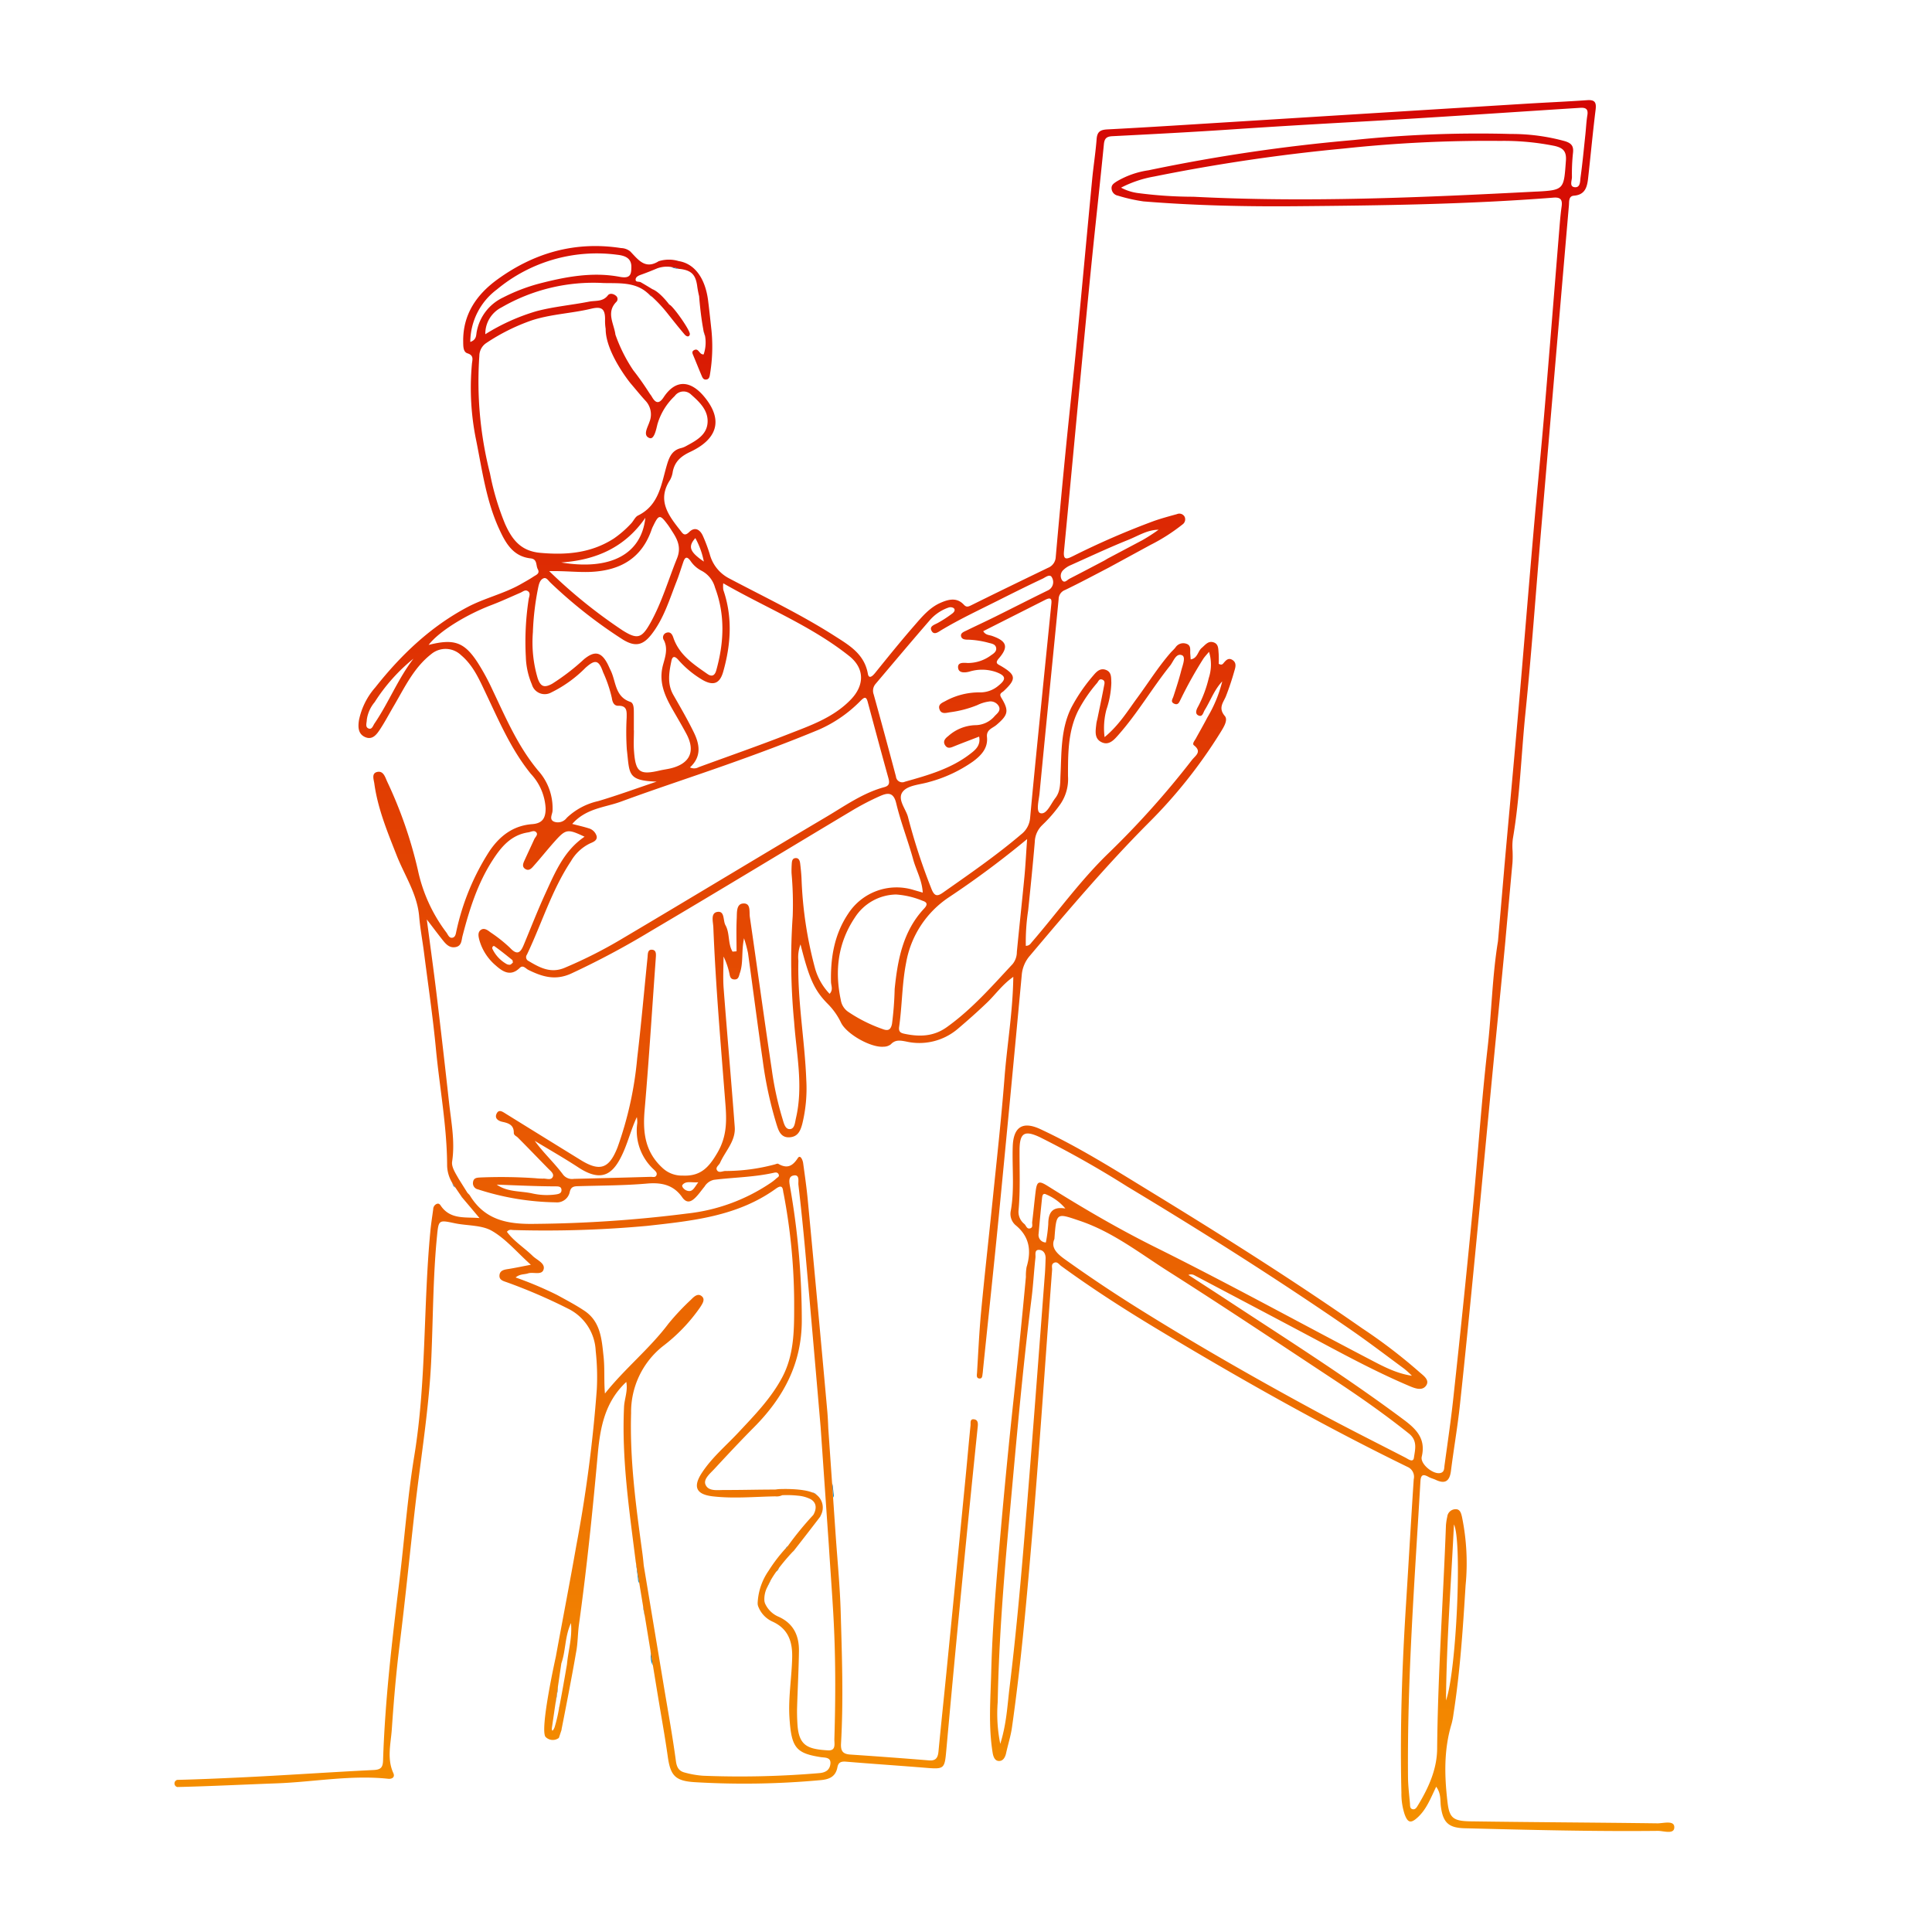 <svg xmlns="http://www.w3.org/2000/svg" xmlns:xlink="http://www.w3.org/1999/xlink" width="354" height="354" viewBox="0 0 354 354">
  <defs>
    <linearGradient id="linear-gradient" x1="0.5" x2="0.5" y2="1" gradientUnits="objectBoundingBox">
      <stop offset="0" stop-color="#034172"/>
      <stop offset="1" stop-color="#019ee1"/>
    </linearGradient>
    <clipPath id="clip-path">
      <rect id="Rectangle_5802" data-name="Rectangle 5802" width="274.819" height="317.307" fill="url(#linear-gradient)"/>
    </clipPath>
    <linearGradient id="linear-gradient-26" x1="0.5" x2="0.5" y2="1" gradientUnits="objectBoundingBox">
      <stop offset="0" stop-color="#d40604"/>
      <stop offset="1" stop-color="#f59100"/>
    </linearGradient>
  </defs>
  <g id="Group_43127" data-name="Group 43127" transform="translate(-1252 -4084)">
    <g id="Group_43137" data-name="Group 43137">
      <rect id="Rectangle_5821" data-name="Rectangle 5821" width="354" height="354" transform="translate(1252 4084)" fill="#fff"/>
      <g id="Group_43126" data-name="Group 43126" transform="translate(1268.063 4084)">
        <g id="Group_43068" data-name="Group 43068" transform="translate(15.89 18.347)" clip-path="url(#clip-path)">
          <path id="Path_70683" data-name="Path 70683" d="M215.47,87.783a6.951,6.951,0,0,1,.519.515.653.653,0,0,0,.157.121.913.913,0,0,0,.181.084c-.467-.418-.78-.66-.857-.72" transform="translate(-128.816 -52.48)" fill="url(#linear-gradient)"/>
          <path id="Path_70684" data-name="Path 70684" d="M227.722,76.365a3.428,3.428,0,0,1-1.392-.342,6.2,6.2,0,0,1,1.392.342" transform="translate(-135.308 -45.449)" fill="url(#linear-gradient)"/>
          <path id="Path_70685" data-name="Path 70685" d="M294.191,644.563a1.411,1.411,0,0,1-.261.475,3.216,3.216,0,0,0,.261-.475" transform="translate(-175.722 -385.342)" fill="url(#linear-gradient)"/>
          <path id="Path_70686" data-name="Path 70686" d="M174,723.3c-.125.953-.282,1.9-.463,2.843l.483-3.3a2.445,2.445,0,0,1-.02.455" transform="translate(-103.748 -432.141)" fill="url(#linear-gradient)"/>
          <path id="Path_70687" data-name="Path 70687" d="M176.442,742.083c-.02.109-.032.169-.032.169a.741.741,0,0,0,.032-.169" transform="translate(-105.464 -443.643)" fill="url(#linear-gradient)"/>
          <path id="Path_70688" data-name="Path 70688" d="M299.839,632.624l-.189-2.711c.181.756.205,1.5.31,2.216a.606.606,0,0,1-.121.495" transform="translate(-179.141 -376.584)" fill="url(#linear-gradient)"/>
          <path id="Path_70689" data-name="Path 70689" d="M213.872,687.812a10.861,10.861,0,0,1-.322-1.979Z" transform="translate(-127.668 -410.015)" fill="url(#linear-gradient)"/>
          <path id="Path_70690" data-name="Path 70690" d="M291.438,634.814a3.3,3.3,0,0,0-.828-.47,1.374,1.374,0,0,1,.828.47" transform="translate(-173.737 -379.232)" fill="url(#linear-gradient)"/>
          <path id="Path_70691" data-name="Path 70691" d="M175.266,731.913c-.024.137-.048.273-.076.406a1.448,1.448,0,0,1,.076-.406" transform="translate(-104.735 -437.563)" fill="url(#linear-gradient)"/>
          <path id="Path_70692" data-name="Path 70692" d="M274.651,668.763a2.013,2.013,0,0,1-.511.692c.157-.221.326-.454.511-.692" transform="translate(-163.89 -399.81)" fill="url(#linear-gradient)"/>
          <path id="Path_70693" data-name="Path 70693" d="M217.4,709.3c-.511-.692-.334-1.593-.43-2.61Z" transform="translate(-129.712 -422.486)" fill="url(#linear-gradient)"/>
          <path id="Path_70694" data-name="Path 70694" d="M241.211,105.5a4.253,4.253,0,0,1,.185.639,3.936,3.936,0,0,1-.286-.949c.032.117.068.225.1.31" transform="translate(-144.144 -62.888)" fill="url(#linear-gradient)"/>
          <path id="Path_70695" data-name="Path 70695" d="M243.154,91.236c-.008-.06-.016-.117-.024-.173.008.04.016.1.024.173" transform="translate(-145.352 -54.441)" fill="url(#linear-gradient)"/>
          <path id="Path_70696" data-name="Path 70696" d="M220.67,73.343a.254.254,0,0,1,.125-.04c-.06.02-.1.032-.125.04" transform="translate(-131.924 -43.823)" fill="url(#linear-gradient)"/>
          <path id="Path_70697" data-name="Path 70697" d="M265.717,669.084a1.313,1.313,0,0,0,.052.66,4.009,4.009,0,0,1-.052-.66m1.235-.109a1.276,1.276,0,0,0,.1.334c-.036-.1-.068-.213-.1-.334m4.239-10.11c-.052.072-.113.145-.169.213a.514.514,0,0,0-.1.346l.286-.571Zm.933,1a1.935,1.935,0,0,0,.306-.322c-.1.109-.205.217-.306.322" transform="translate(-158.842 -393.885)" fill="url(#linear-gradient)"/>
          <path id="Path_70698" data-name="Path 70698" d="M210.6,668.7c.036.31.008.744.282.893l-.668-4.062q.2,1.58.386,3.169" transform="translate(-125.671 -397.879)" fill="url(#linear-gradient)"/>
          <path id="Path_70699" data-name="Path 70699" d="M128.077,495.58a1.728,1.728,0,0,0,.334.454c-.072-.092-.189-.253-.334-.454m-1.038-1.528c-.318-.463-.563-.833-.6-.889.165.306.282.768.6.889" transform="translate(-75.59 -294.83)" fill="url(#linear-gradient)"/>
          <path id="Path_70700" data-name="Path 70700" d="M607.188,347.158c.068-.511.117-1.017.137-1.52Zm-1.412-.1c-.016.169-.032.334-.036.5l.249-2.871c-.072.788-.145,1.58-.213,2.369" transform="translate(-362.133 -206.07)" fill="url(#linear-gradient)"/>
          <path id="Path_70701" data-name="Path 70701" d="M268.82,684.023c.036.121.068.233.1.334a1.275,1.275,0,0,1-.1-.334" transform="translate(-160.71 -408.933)" fill="url(#linear-gradient)"/>
          <path id="Path_70702" data-name="Path 70702" d="M270.01,675.656a11.894,11.894,0,0,1,.672-1.343Z" transform="translate(-161.421 -403.128)" fill="url(#linear-gradient)"/>
          <path id="Path_70703" data-name="Path 70703" d="M274.14,669.455c.157-.221.326-.454.511-.692a2.013,2.013,0,0,1-.511.692" transform="translate(-163.89 -399.81)" fill="url(#linear-gradient)"/>
          <path id="Path_70704" data-name="Path 70704" d="M281.986,660.573a1.942,1.942,0,0,1-.306.322c.1-.1.2-.213.306-.322" transform="translate(-168.398 -394.914)" fill="url(#linear-gradient)"/>
          <path id="Path_70705" data-name="Path 70705" d="M270.682,674.313l-.672,1.343a11.894,11.894,0,0,1,.672-1.343" transform="translate(-161.421 -403.128)" fill="url(#linear-gradient)"/>
          <path id="Path_70706" data-name="Path 70706" d="M278.965,658.853l-.286.571a.514.514,0,0,1,.1-.346c.056-.068.117-.141.169-.213Z" transform="translate(-166.604 -393.885)" fill="url(#linear-gradient)"/>
          <path id="Path_70707" data-name="Path 70707" d="M271.687,315.741c-11.393-.149-22.787-.2-34.176-.362-3.262-.044-3.9-.668-4.239-3.539-.567-4.81-.684-9.6.744-14.317a13.1,13.1,0,0,0,.346-1.77c1.223-7.818,1.737-15.7,2.224-23.6a42.021,42.021,0,0,0-.668-12.592c-.157-.639-.342-1.424-1.206-1.375a1.547,1.547,0,0,0-1.484,1.379,11.113,11.113,0,0,0-.241,1.581c-.5,13.658-1.488,27.295-1.613,40.973-.036,3.712-1.572,7.122-3.507,10.3-.233.386-.495.893-1.058.716-.454-.149-.386-.668-.418-1.05-.141-1.6-.338-3.2-.354-4.806-.161-18.105,1.227-36.151,2.276-54.212.076-1.259.535-1.335,1.488-.8.4.225.869.33,1.291.527,1.757.841,2.578.245,2.815-1.645.5-3.981,1.194-7.939,1.625-11.928.985-9.117,1.882-18.246,2.771-27.375,1.15-11.8,2.252-23.6,3.39-35.4.708-7.331,1.456-14.659,2.148-21.994.032-.354.064-.7.092-1.058h0l1.118-12.306.137-1.52c.036-.672.032-1.343.008-2.015a10.851,10.851,0,0,1,.048-2.2c1.3-7.6,1.524-15.322,2.3-22.98,1.13-11.06,1.91-22.151,2.851-33.231q1.671-19.618,3.354-39.235.881-10.316,1.77-20.623c.06-.7-.076-1.7.909-1.774,2.075-.161,2.429-1.6,2.61-3.2.467-4.195.857-8.393,1.375-12.58.169-1.359-.185-1.822-1.572-1.721-3.74.265-7.492.422-11.236.652q-26.784,1.653-53.56,3.322c-7.689.475-15.379.981-23.072,1.379-1.327.068-1.886.422-1.991,1.782-.189,2.469-.583,4.918-.82,7.388-.945,9.865-1.842,19.734-2.8,29.6-.643,6.664-1.387,13.32-2.043,19.984q-.965,9.8-1.83,19.606a2.23,2.23,0,0,1-1.424,1.975c-4.681,2.264-9.362,4.528-14.023,6.841-.547.269-.9.442-1.379-.076-1.291-1.391-2.8-1-4.255-.37-2.075.9-3.479,2.638-4.906,4.275-2.445,2.807-4.782,5.707-7.122,8.606-.487.6-1.138,1.146-1.315.129-.643-3.636-3.426-5.224-6.133-6.953-6.173-3.941-12.785-7.086-19.248-10.5a7,7,0,0,1-3.591-4.46,29.541,29.541,0,0,0-1.267-3.37c-.527-1.15-1.468-1.7-2.5-.68-.877.869-1.194.257-1.641-.314-2.176-2.763-4.291-5.53-1.858-9.238a4.379,4.379,0,0,0,.491-1.524c.382-1.842,1.468-2.8,3.225-3.624,4.48-2.107,6.394-5.49,2.5-10.143-2.292-2.739-5.055-3.39-7.4.153-.845,1.279-1.476,1.078-2.131-.06a4.16,4.16,0,0,0-.338-.5l-.012-.012c-.221-.326-1.383-2.22-3.081-4.38a28.611,28.611,0,0,1-3.274-6.539.031.031,0,0,1,0-.012c-.261-2-1.761-4.078.221-6.028a.756.756,0,0,0-.137-1.082c-.45-.378-1.126-.507-1.464-.064-.929,1.215-2.248.917-3.459,1.154-3.213.631-6.487.909-9.668,1.757a37.582,37.582,0,0,0-9.33,4.211,5.4,5.4,0,0,1,2.964-4.91,33.561,33.561,0,0,1,18.648-4.472c2.727.08,5.743-.253,8.047,1.77a.089.089,0,0,1,.02.016c.076.06.39.3.857.72a25.384,25.384,0,0,1,2.739,2.928v0c1.074,1.351,2.144,2.707,3.262,4.014.281.33.82.571.945-.076.048-.756-3.165-5.276-3.772-5.421,0,0-1.661-2.256-3.081-2.819,0,0,0,0-.008,0-.712-.434-1.42-.869-2.148-1.279-.314-.173-.945.04-.933-.487.012-.475.483-.712.965-.881.993-.35,1.967-.744,2.936-1.15a.021.021,0,0,0,.016-.008,5.221,5.221,0,0,1,2.59-.269,6.2,6.2,0,0,1,1.391.342c.213.02.418.04.607.072,1.79.306,2.469,1.094,2.759,2.936a18.614,18.614,0,0,0,.374,2.011h0s.229,3.245.76,6.065a.078.078,0,0,0,0,.032c.016.088.032.173.048.257,0,0,0,.012,0,.016.032.117.068.225.1.31a4.254,4.254,0,0,1,.185.639.006.006,0,0,0,0,.008,6.747,6.747,0,0,1-.265,3.334c-.845.06-.877-1.247-1.761-.78-.378.2-.342.491-.189.845.543,1.287,1.05,2.586,1.6,3.873.153.358.322.744.865.66.414-.068.523-.362.6-.692a30.591,30.591,0,0,0,.33-8.2s0-.044-.012-.125c-.076-.708-.454-4.231-.6-5.313,0-.024,0-.048-.008-.072-.008-.06-.016-.117-.024-.173a.03.03,0,0,0,0-.02c-.551-4.03-2.481-6.628-5.361-7.1,0,0,0,0-.008,0a6.2,6.2,0,0,0-3.535-.02c-.06.02-.1.032-.125.04a.015.015,0,0,0-.012,0c-2.5,1.581-3.768-.318-5.208-1.794a2.763,2.763,0,0,0-1.669-.611c-8.365-1.3-15.9.837-22.658,5.735-3.833,2.775-6.362,6.423-6.282,11.426.012.808-.02,1.87.784,2.123,1.223.382.889,1.19.816,1.914a47.554,47.554,0,0,0,.808,14.176c1.086,5.433,1.826,10.955,4.158,16.05,1.178,2.57,2.522,5.071,5.8,5.433,1.259.141.921,1.287,1.3,1.975.446.812-.318,1.054-.772,1.355-.772.519-1.6.965-2.4,1.424-3.093,1.741-6.612,2.526-9.724,4.178-6.74,3.575-12.161,8.747-16.859,14.687a13.062,13.062,0,0,0-3.008,6.016c-.189,1.227-.189,2.538,1.142,3.113,1.347.583,2.115-.515,2.735-1.452.909-1.387,1.681-2.859,2.522-4.291,1.983-3.378,3.652-6.99,6.857-9.479a4.094,4.094,0,0,1,5.453.209c2.216,1.862,3.334,4.452,4.524,6.961,2.433,5.107,4.641,10.324,8.26,14.784a10.016,10.016,0,0,1,2.707,6.314c.008,1.782-.571,2.759-2.461,2.9-3.455.261-5.912,2.119-7.822,4.931a44.222,44.222,0,0,0-6.036,14.514c-.129.5-.141,1.194-.7,1.351-.635.181-.865-.531-1.15-.925a28.943,28.943,0,0,1-5.244-11.49,79.716,79.716,0,0,0-5.642-16.227c-.37-.833-.7-2.007-1.858-1.705-1.021.265-.571,1.4-.475,2.107.631,4.6,2.4,8.86,4.086,13.147,1.452,3.7,3.78,7.078,4.13,11.208.185,2.2.6,4.376.881,6.563.752,5.912,1.629,11.808,2.192,17.735.68,7.13,2.031,14.2,2.051,21.391a6.425,6.425,0,0,0,.889,3.052.012.012,0,0,0,0,.008c.036.056.282.426.6.889.33.495.736,1.094,1.034,1.52,0,0,0,0,0,.008.145.2.261.362.334.454.012.016.024.028.032.04,1.021,1.2,2.031,2.4,3.044,3.607-2.5-.221-5.164.3-6.941-2.043-.233-.306-.394-.748-.921-.543a1.059,1.059,0,0,0-.619.957c-.177,1.327-.39,2.65-.519,3.981-1.315,13.726-.712,27.58-2.956,41.262-1.255,7.653-1.81,15.419-2.755,23.128-1.327,10.834-2.606,21.677-2.96,32.6-.04,1.239-.33,1.721-1.693,1.79-8.3.406-16.585,1-24.882,1.383-3.611.169-7.227.33-10.838.418h0c-.1,0-.2.008-.3.008a.675.675,0,0,0,0,1.307c.117,0,.233-.008.354-.008,5.944-.145,11.888-.446,17.836-.664,6.813-.245,13.585-1.568,20.434-.84.732.08,1.315-.277.969-1.042-1.211-2.674-.454-5.4-.273-8.088.35-5.144.784-10.279,1.424-15.4,1.05-8.365,1.87-16.762,2.831-25.143,1.054-9.177,2.594-18.294,2.988-27.548.318-7.364.306-14.743,1.021-22.087.306-3.141.3-3.1,3.266-2.481,2.284.483,4.91.3,6.813,1.4,2.566,1.484,4.581,3.917,7.13,6.209-1.6.306-2.767.555-3.937.748-.808.133-1.741.193-1.814,1.2-.064.917.816,1.054,1.516,1.319a99.718,99.718,0,0,1,11,4.75,9.053,9.053,0,0,1,5.116,7.762A43.587,43.587,0,0,1,77.4,236.2a255.321,255.321,0,0,1-3.756,28.65c-1.166,6.648-2.453,13.279-3.672,19.919-.02.109-.04.217-.056.326,0,0-3.077,13.758-1.87,14.852a.423.423,0,0,0,.048.04,1.843,1.843,0,0,0,2.357.1l.491-1.48a.07.07,0,0,1,0-.02v0a0,0,0,0,1,0,0,.071.071,0,0,1,0-.024.036.036,0,0,1,0-.02.141.141,0,0,0,0-.024q.006-.03.012-.072v0c.088-.43.322-1.633.627-3.193.141-.732.3-1.54.462-2.389,0,0,0,0,0,0,.555-2.884,1.178-6.2,1.528-8.285.012-.044.016-.084.024-.125.338-1.685.3-3.414.531-5.112,1.436-10.348,2.5-20.736,3.439-31.136.442-4.923,1.279-9.64,5.236-13.34.322,1.629-.338,3.081-.41,4.569-.45,9.507.949,18.862,2.123,28.232l.668,4.062.676,4.1L86.2,277.8l0,.008,1.05,6.4.43,2.61.784,4.782.121.732c.611,3.72,1.291,7.44,1.818,11.176.483,3.447,1.339,4.448,4.826,4.685a152.559,152.559,0,0,0,23.084-.358c1.669-.137,2.847-.615,3.177-2.377.173-.929.724-1.09,1.609-1.013,4.874.406,9.753.728,14.627,1.126,3.338.273,3.406.165,3.708-3.177q1.351-15,2.819-29.993,1.43-14.7,2.948-29.378c.06-.6.028-1.174-.6-1.295-.885-.173-.68.635-.724,1.09-.326,3.2-.6,6.4-.913,9.6q-1.749,17.892-3.515,35.781c-.475,4.8-.989,9.592-1.444,14.389-.109,1.114-.467,1.725-1.725,1.621q-7.209-.585-14.422-1.07c-1.359-.088-1.786-.631-1.709-2.011.458-8.035.169-16.079-.06-24.11-.129-4.44-.547-8.872-.881-13.509l-.08-1.15-.434-6.314-.189-2.711-.692-9.994v-.008c-.044-1.15-.1-2.272-.205-3.39q-1.725-19.207-3.551-38.411c-.213-2.264-.539-4.52-.849-6.776-.076-.551-.519-1.6-.973-.909-1.013,1.556-2.007,1.959-3.591,1.05-.133-.076-.394.04-.583.1a35.072,35.072,0,0,1-9.137,1.219c-.5.016-1.154.406-1.492-.125-.35-.551.35-.921.555-1.383.965-2.16,2.88-3.989,2.686-6.555-.631-8.482-1.391-16.955-2.035-25.437-.145-1.922-.02-3.865-.02-5.8a13.223,13.223,0,0,1,1.062,3.04c.125.527.141,1.1.861,1.158.865.072.881-.631,1.074-1.182.66-1.874.253-3.865.756-6.366a24.987,24.987,0,0,1,.732,2.707c.913,6.563,1.749,13.135,2.7,19.694a71.669,71.669,0,0,0,2.542,11.739c.338,1.046.732,2.421,2.345,2.337,1.572-.08,2.035-1.223,2.373-2.518a27.187,27.187,0,0,0,.72-7.975c-.273-7.3-1.633-14.522-1.448-21.85a6.577,6.577,0,0,1,.39-3.008c1.572,6.226,2.51,8.413,5.023,10.935a12.54,12.54,0,0,1,2.4,3.414c1.034,2.107,5.5,4.621,7.818,4.4a2.15,2.15,0,0,0,1.307-.434c.832-.909,1.79-.7,2.775-.523a10.865,10.865,0,0,0,9.411-2.244c1.874-1.585,3.7-3.205,5.473-4.906,1.536-1.476,2.771-3.282,4.782-4.689-.084,6.427-1.146,12.443-1.613,18.508-.575,7.408-1.4,14.8-2.152,22.191-.7,6.865-1.476,13.718-2.127,20.587-.354,3.732-.523,7.48-.752,11.224-.024.422-.2,1.074.5,1.086.5.008.462-.559.527-.941.044-.261.052-.531.08-.8.953-9.254,1.946-18.508,2.855-27.77q2.166-22.194,4.227-44.4a6.142,6.142,0,0,1,1.516-3.583c7.006-8.3,14.015-16.569,21.689-24.279a91.076,91.076,0,0,0,13.147-16.513c.6-.969,1.508-2.349.857-3.113-1.243-1.456-.286-2.461.181-3.555a49.728,49.728,0,0,0,1.585-4.746c.237-.752.39-1.492-.386-1.975-.76-.471-1.227.133-1.661.647-.205.241-.418.29-.836.072a18.8,18.8,0,0,0-.012-1.9c-.08-.768.028-1.725-.933-2.035-.981-.318-1.5.458-2.172,1.026-.732.623-.752,1.91-2.019,2.1-.028-.378-.048-.708-.076-1.038-.056-.7.213-1.56-.768-1.846a1.7,1.7,0,0,0-1.934.684c-.277.366-.639.668-.941,1.017-2.228,2.57-4.03,5.453-6.036,8.184-1.79,2.429-3.362,5.047-6.02,7.239a13.216,13.216,0,0,1,.338-5.043,16.939,16.939,0,0,0,.9-4.918c-.052-.937.084-1.975-1.046-2.373-.993-.35-1.665.33-2.224,1a31.489,31.489,0,0,0-4.05,5.9c-1.951,3.909-1.794,8.168-1.995,12.367-.068,1.468.028,2.972-.941,4.223-.836,1.078-1.589,3.056-2.711,2.787-.913-.221-.31-2.381-.189-3.644,1.134-11.864,2.337-23.724,3.5-35.584a1.8,1.8,0,0,1,1.158-1.665c2.638-1.267,5.22-2.65,7.818-4,.056-.028.117-.06.177-.092l.169-.092,7.48-4.07.04-.02A33.878,33.878,0,0,0,184.7,77.76a1.141,1.141,0,0,0,.4-1.432,1.1,1.1,0,0,0-1.4-.471c-1.416.386-2.831.772-4.215,1.255a146.122,146.122,0,0,0-14.844,6.443c-.957.458-1.818.917-1.641-.885,1.013-10.464,1.983-20.933,2.98-31.4.7-7.331,1.391-14.667,2.131-21.994.716-7.062,1.508-14.116,2.2-21.182.109-1.1.5-1.436,1.593-1.488,7.492-.382,14.989-.772,22.473-1.283,7.42-.5,14.844-.933,22.272-1.343,13.641-.756,27.279-1.7,40.916-2.57,1.013-.068,1.524.189,1.335,1.347-.193,1.186-.241,2.393-.37,3.591-.277,2.6-.519,5.2-.877,7.786-.1.708,0,1.946-1.1,1.818-.993-.121-.471-1.215-.479-1.866a35.175,35.175,0,0,1,.193-4.416c.145-1.223-.261-1.761-1.444-2.14A36.893,36.893,0,0,0,244.9,6.2,220.22,220.22,0,0,0,216,7.317a316.982,316.982,0,0,0-37.514,5.538,16,16,0,0,0-5.827,2.043c-.527.354-1.026.643-.933,1.375a1.418,1.418,0,0,0,1.162,1.231,30.484,30.484,0,0,0,4.693,1.054c9.29.752,18.6.961,27.922.881,15.749-.133,31.494-.342,47.206-1.576,1.363-.109,1.637.471,1.472,1.641-.161,1.126-.265,2.26-.358,3.394-.929,11.349-1.822,22.7-2.783,34.047-.635,7.541-1.4,15.073-2.047,22.614-.941,10.875-1.818,21.757-2.763,32.632-.768,8.815-1.585,17.623-2.373,26.434l-.249,2.871-.4,4.657-.2,2.333-.487,5.63c-1.062,6.451-1.158,13.018-1.9,19.509-1.158,10.11-1.826,20.277-2.807,30.408q-1.623,16.794-3.451,33.565c-.446,4.195-1.066,8.365-1.637,12.544-.076.551.012,1.271-.824,1.424-1.327.237-3.664-1.689-3.35-3,.768-3.229-.909-4.995-3.274-6.76-10.352-7.73-21.258-14.635-32.044-21.713-2.473-1.625-4.959-3.225-7.44-4.838a1.271,1.271,0,0,1,1.114.072c8.051,4.255,16.107,8.494,24.142,12.781,4.935,2.634,9.889,5.228,15.037,7.42,1.062.454,2.538,1.114,3.29-.032.7-1.062-.668-1.89-1.408-2.574a97.408,97.408,0,0,0-10.307-7.866c-12.664-8.832-25.718-17.068-38.885-25.115-6.575-4.022-13.115-8.144-20.124-11.405-3.241-1.5-4.923-.386-5.043,3.2-.133,3.945.35,7.9-.37,11.836a2.729,2.729,0,0,0,.889,2.566c2.57,2.1,2.924,4.693,2.019,7.681a9.125,9.125,0,0,0-.125,1.8q-1,10.768-2.16,21.516-1.381,12.771-2.5,25.558c-.732,8.405-1.476,16.819-1.693,25.264-.125,4.951-.543,9.905.257,14.844.117.74.4,1.452,1.07,1.512.812.076,1.223-.631,1.4-1.432.338-1.568.845-3.109,1.07-4.693,1.581-11.076,2.582-22.22,3.539-33.356,1.448-16.815,2.554-33.661,3.817-50.492.036-.434-.193-1,.3-1.275.627-.354.953.253,1.363.555,5.542,4.046,11.309,7.758,17.176,11.3,15.1,9.1,30.436,17.784,46.289,25.517a1.968,1.968,0,0,1,1.134,2.264c-.5,7.557-.925,15.113-1.4,22.67-.736,11.574-1.142,23.157-.857,34.755a12.167,12.167,0,0,0,.587,3.957c.583,1.6,1.154,1.705,2.4.563,1.6-1.468,2.349-3.455,3.386-5.614.925,1.295.712,2.477.849,3.567.382,2.988,1.392,3.973,4.38,4.046,11.792.294,23.583.607,35.379.479,1.054-.012,3.036.724,3.02-.68-.012-1.319-2.023-.688-3.133-.7m-37.244-54.763c1.524,2.972.466,26.9-1.456,32.242.1-10.927.941-21.508,1.456-32.242M36.677,114.2c-.29.422-.467,1.17-1.086.937-.684-.261-.342-1.017-.338-1.581a6.326,6.326,0,0,1,1.44-3.245,33.079,33.079,0,0,1,7.114-7.975c-2.839,3.7-4.536,8.051-7.13,11.864M71.931,286.588a.129.129,0,0,1,0,.028c-.068.39-.76,4.484-1.387,7.714,0,.008,0,.012-.008.02-.024.137-.048.273-.076.406,0,.008,0,.012,0,.016a27.468,27.468,0,0,1-.8,3.39c-.535,1.211-.5.173-.5.173l0-.024L69.792,294l.483-3.3v0l.627-4.271c.828-2.345.619-4.9,1.766-7.384.249,2.682-.5,5.051-.736,7.545M127.04,110.279c1.251,4.641,2.489,9.286,3.78,13.915.233.841.241,1.42-.728,1.681-3.921,1.062-7.195,3.414-10.613,5.437-12.367,7.319-24.657,14.772-37.019,22.091A84.772,84.772,0,0,1,71.469,159c-2.534,1.042-4.528-.044-6.563-1.259a.776.776,0,0,1-.31-1.17c2.719-5.695,4.54-11.812,8.071-17.128a8.129,8.129,0,0,1,3.434-3.225c.571-.253,1.428-.539,1.271-1.347a2.092,2.092,0,0,0-1.508-1.46c-.881-.282-1.786-.479-2.968-.788,2.554-2.892,5.976-3,8.924-4.086,6.322-2.329,12.729-4.42,19.079-6.664,5.783-2.043,11.526-4.174,17.2-6.531a24.361,24.361,0,0,0,7.645-5.3c.7-.688,1.021-.8,1.3.241M100.573,88.53c7.822,4.5,16.1,7.778,23.072,13.324,2.863,2.28,2.807,5.353.33,7.943-3.221,3.366-7.472,4.8-11.606,6.419-5.393,2.111-10.871,4.01-16.308,6.008a1.685,1.685,0,0,1-1.589.04c2.188-2.023,1.757-4.279.68-6.471-1.138-2.325-2.445-4.565-3.728-6.813-1.162-2.039-.784-4.146-.35-6.246.157-.748.519-.985,1.2-.241a18.164,18.164,0,0,0,4.6,3.8c1.946,1.066,3.085.563,3.684-1.556,1.416-5,1.745-9.99.024-14.993a4.831,4.831,0,0,1-.012-1.219m-5.116-8.277a14.573,14.573,0,0,1,1.556,4.3c-2.614-1.8-2.936-2.735-1.556-4.3m-5.1-2.518c.354.475.664.985.985,1.484.945,1.472,1.516,2.875.756,4.754-1.6,3.945-2.775,8.059-4.866,11.8-1.593,2.851-2.389,3.1-5.107,1.391A93.739,93.739,0,0,1,68.678,86.3c3-.06,5.373.257,7.762.133,5.393-.286,9.266-2.574,11.047-7.87a4.767,4.767,0,0,1,.249-.547c1.013-2.1,1.247-2.127,2.622-.277M70.878,84.717c6.29-.446,11.631-2.686,15.419-8.192-.728,6.7-6.419,9.684-15.419,8.192M54.216,44.308A12.1,12.1,0,0,1,59.082,34.7a28.619,28.619,0,0,1,22.075-6.366c1.3.149,2.59.543,2.574,2.224-.016,1.331-.133,2.2-2.135,1.818-5.015-.949-9.994,0-14.868,1.271a33.267,33.267,0,0,0-6.495,2.514,8.675,8.675,0,0,0-4.822,6.2c-.149.652.016,1.532-1.194,1.946M60.634,77.76a48.082,48.082,0,0,1-2.811-9.383A67.957,67.957,0,0,1,55.877,46.87a2.852,2.852,0,0,1,1.267-2.361A36.426,36.426,0,0,1,65.5,40.346c3.535-1.146,7.247-1.263,10.818-2.115,1.87-.446,2.626-.121,2.594,2a9.15,9.15,0,0,0,.113,1.689v.04c0,4.327,4.52,9.881,4.52,9.881,1.062,1.247,1.874,2.256,2.751,3.213a3.651,3.651,0,0,1,.752,3.9c-.31.985-1.3,2.5.024,2.968.828.294,1.2-1.536,1.428-2.5a11.524,11.524,0,0,1,3.173-5.2,1.981,1.981,0,0,1,3.012-.265c1.56,1.375,3.177,2.916,3.008,5.168s-2.1,3.266-3.885,4.235a3.72,3.72,0,0,1-.917.382c-1.544.354-2.127,1.412-2.578,2.871-1.086,3.531-1.387,7.553-5.365,9.5-.547.269-.828,1.034-1.3,1.5a18.963,18.963,0,0,1-3.153,2.731c-4.154,2.654-8.638,3.04-13.456,2.606-3.547-.322-5.132-2.4-6.4-5.188m5.051,19.646a49.514,49.514,0,0,1,.985-8.168c.145-.688.358-1.4.989-1.633.527-.193.881.479,1.267.828A87.2,87.2,0,0,0,82.239,98.882c2.184,1.307,3.591,1.05,5.18-.985,2.252-2.888,3.278-6.362,4.589-9.692.467-1.178.832-2.4,1.247-3.6.322-.937.7-1.021,1.315-.173a5.432,5.432,0,0,0,2.071,1.826,4.91,4.91,0,0,1,2.417,3.056c1.894,5.027,1.649,10.1.225,15.182-.261.929-.784,1.227-1.617.647-2.55-1.778-5.176-3.487-6.246-6.664-.2-.6-.527-1.146-1.3-.877a.894.894,0,0,0-.43,1.351c.784,1.544.233,3.109-.149,4.5-.849,3.1.273,5.618,1.713,8.148.861,1.508,1.753,3,2.566,4.524,1.693,3.189.656,5.441-2.871,6.31-.647.157-1.315.237-1.967.386-3.728.877-4.476.35-4.766-3.527-.1-1.267-.016-2.546-.016-3.817h-.016c0-1.138.008-2.276,0-3.414-.008-.684-.032-1.6-.647-1.806-2.839-.953-2.6-3.728-3.6-5.767-.209-.418-.386-.853-.6-1.263-1.138-2.14-2.341-2.369-4.263-.8a40.4,40.4,0,0,1-5.847,4.508c-1.436.784-2.115.571-2.658-1a23.084,23.084,0,0,1-.873-8.534m.849,25.32c-3.668-4.44-5.868-9.648-8.3-14.755a41.945,41.945,0,0,0-2.674-4.91c-2.461-3.78-4.339-4.412-8.988-3.233,1.814-2.4,6.712-5.469,11.5-7.3,1.8-.684,3.551-1.5,5.321-2.264.422-.181.841-.583,1.3-.326.619.338.314.977.221,1.448A51.23,51.23,0,0,0,64.395,102a13.886,13.886,0,0,0,1.11,5.067,2.445,2.445,0,0,0,3.543,1.468,23.055,23.055,0,0,0,6.278-4.52c1.761-1.58,2.445-1.46,3.221.8a24.057,24.057,0,0,1,1.609,4.733c.084.635.338,1.444,1.166,1.424,1.677-.044,1.556,1.066,1.548,2.164a48.409,48.409,0,0,0,.028,5.819c.535,4.516.028,5.723,5.465,5.916-3.575,1.2-7.118,2.505-10.734,3.575A12.169,12.169,0,0,0,71.9,131.5a2.027,2.027,0,0,1-2.32.712c-.957-.39-.35-1.311-.294-1.946a10.29,10.29,0,0,0-2.747-7.537m47.045,74.284c1.026-.088.688,1.114.756,1.729q.718,6.189,1.275,12.391,1.436,16.095,2.811,32.2l0,.036L119.9,264.6l.024.37c.257,4.078.563,8.152.8,12.23.45,7.7.438,15.4.205,23.108-.024.808.358,2.156-1.166,2.063-3.684-.221-5.333-.812-5.594-4.709-.068-1.066-.1-2.144-.068-3.209.1-3.418.29-6.833.338-10.247.04-2.807-.953-5.055-3.708-6.31a4.708,4.708,0,0,1-2.514-2.465l0,0a1.28,1.28,0,0,1-.1-.334.036.036,0,0,0,0-.02,4.728,4.728,0,0,1,.483-2.542,11.9,11.9,0,0,1,.672-1.343,18.054,18.054,0,0,1,.989-1.54c.157-.221.326-.454.511-.692a37.18,37.18,0,0,1,2.522-2.972c.1-.1.2-.213.306-.322q2.329-2.968,4.621-5.964a3.21,3.21,0,0,0,.261-.475,2.96,2.96,0,0,0-.768-3.64,3.3,3.3,0,0,0-.828-.471s0,0-.008,0c-1.9-.752-5.506-.635-5.948-.615h-.044c-.306,0-.652.084-.913.084-3.081,0-6.165.092-9.246.08-1.239,0-2.9.286-3.418-1.005-.4-.993.836-2,1.6-2.819,2.4-2.59,4.806-5.168,7.291-7.669,5.429-5.465,8.8-11.743,8.759-19.7a141.376,141.376,0,0,0-2.156-24.375c-.165-.917-.35-1.979.792-2.075m-1.975,3.282a108.677,108.677,0,0,1,1.942,20.973c0,4.331-.06,8.727-2.18,12.725-2.055,3.877-5.1,6.986-8.059,10.147-2.268,2.425-4.842,4.573-6.676,7.38-1.685,2.574-1.03,3.949,2,4.3,3.817.442,7.633.068,11.45,0a2.326,2.326,0,0,0,1.271-.209,18.517,18.517,0,0,1,2.916.088,6.327,6.327,0,0,1,2.312.648,1.051,1.051,0,0,1,.121.08h0c1.532,1.026.334,2.819.334,2.819a57.679,57.679,0,0,0-4.677,5.719l0,0-.286.571a.514.514,0,0,1,.1-.346c.056-.068.117-.141.169-.213a29.1,29.1,0,0,0-2.369,2.843c-.366.5-.74,1.046-1.1,1.621a11.237,11.237,0,0,0-2.007,5.755,4.014,4.014,0,0,0,.052.66,2.026,2.026,0,0,0,.1.273,4.977,4.977,0,0,0,2.578,2.65c2.831,1.3,3.648,3.607,3.587,6.531-.076,3.684-.732,7.344-.5,11.035.35,5.554,1.19,6.547,5.763,7.263.668.1,1.838-.02,1.745,1.162-.088,1.118-.8,1.657-2.027,1.761a171.713,171.713,0,0,1-21.287.483,16.782,16.782,0,0,1-3.354-.579c-1.05-.261-1.48-.889-1.645-2.111-.639-4.77-1.516-9.511-2.3-14.261l-.02-.125-.012-.064L86,268.5c-.076-.849-.169-1.7-.286-2.538-1.154-8.429-2.288-16.859-2.031-25.4a15.4,15.4,0,0,1,5.759-12.2,31.48,31.48,0,0,0,6.885-7.163c.41-.639.961-1.416.362-1.987-.752-.712-1.5.036-2.051.6a44.646,44.646,0,0,0-4.1,4.364c-3.467,4.617-8.015,8.232-11.647,12.817-.205-2.3-.012-4.565-.253-6.785-.334-3.093-.519-6.382-3.495-8.373-1.6-1.07-3.318-1.971-5.011-2.9a66.672,66.672,0,0,0-7.609-3.213c.808-.672,1.593-.523,2.264-.744.973-.326,2.562.422,2.871-.76.294-1.122-1.243-1.689-2.023-2.453-1.536-1.508-3.426-2.654-4.705-4.412.426-.519.845-.318,1.219-.318a204.128,204.128,0,0,0,24.492-.768c8.26-.921,16.529-1.733,23.567-6.809,1.335-.961,1.259.125,1.4.841m8.433-36.561a11.115,11.115,0,0,1-2.695-4.806,72.887,72.887,0,0,1-2.433-16.235c-.04-.933-.137-1.87-.249-2.8-.052-.471-.209-1.017-.772-1.017-.728,0-.748.639-.78,1.178s-.048,1.07-.028,1.609a63.413,63.413,0,0,1,.213,7.806,118.539,118.539,0,0,0,.261,19.453c.422,5.86,1.705,11.695.334,17.591-.193.845-.237,2.043-1.186,2.023-.853-.02-1.07-1.223-1.331-2.055a57.968,57.968,0,0,1-1.906-8.807c-1.4-9.33-2.67-18.681-4.03-28.015-.141-.953.249-2.6-1.279-2.457-1.227.117-1.07,1.705-1.122,2.715-.1,2.007-.032,4.026-.032,6.041l-.736.06c-.885-1.472-.467-3.362-1.295-4.842-.483-.861-.092-2.658-1.488-2.437-1.279.2-.776,1.81-.736,2.807.434,10.846,1.379,21.657,2.22,32.475.241,3.093.245,5.892-1.456,8.815-1.572,2.7-3.073,4.38-6.394,4.215a5.171,5.171,0,0,1-3.676-1.392c-3.221-2.944-3.636-6.527-3.286-10.593.8-9.278,1.375-18.572,2.047-27.862.048-.692.145-1.528-.764-1.54-.76-.008-.688.849-.748,1.428-.623,6.125-1.162,12.262-1.886,18.379A65.845,65.845,0,0,1,81.2,191.874c-1.528,3.909-3.213,4.508-6.724,2.349q-6.883-4.241-13.75-8.5c-.575-.358-1.263-.881-1.681-.028-.438.9.334,1.359,1.086,1.516,1.142.241,2.075.6,2.059,1.995,0,.487.45.591.724.865,1.882,1.882,3.716,3.8,5.582,5.7.426.43,1.078.917.857,1.472-.3.756-1.17.318-1.8.366a11.806,11.806,0,0,1-1.4-.072,91.935,91.935,0,0,0-10.042-.137c-.607.04-1.263.02-1.387.832a1.151,1.151,0,0,0,.921,1.355,48.287,48.287,0,0,0,14.2,2.369,2.39,2.39,0,0,0,2.582-1.83c.221-1.13.885-1.11,1.729-1.134,4.154-.121,8.321-.113,12.451-.475,2.682-.237,4.858.257,6.427,2.493.853,1.219,1.665.845,2.453.06.611-.607,1.1-1.335,1.653-2a2.666,2.666,0,0,1,1.725-1.239c3.652-.454,7.356-.475,10.967-1.291.322-.072.68-.117.873.265.233.446-.213.579-.418.78a8.457,8.457,0,0,1-1.1.857,33.8,33.8,0,0,1-15.242,5.566,235.974,235.974,0,0,1-27.846,1.894c-5,.1-9.177-.656-11.952-5.192a1.57,1.57,0,0,0-.265-.3c-.068-.068-.137-.145-.2-.217l-1.609-2.57c-.559-1.005-1.335-2.135-1.182-3.137.555-3.66-.165-7.2-.559-10.778q-1.1-9.984-2.3-19.951c-.527-4.359-1.134-8.711-1.782-13.637,1.2,1.564,2.055,2.711,2.944,3.825.591.74,1.243,1.448,2.329,1.243,1.134-.209,1.066-1.243,1.275-2.039,1.259-4.858,2.755-9.62,5.51-13.883,1.585-2.457,3.39-4.629,6.531-5.1.515-.076,1.11-.479,1.5.028.322.422-.221.832-.4,1.235-.575,1.267-1.174,2.526-1.753,3.8-.253.555-.563,1.2.08,1.625.756.5,1.251-.189,1.669-.66,1.239-1.391,2.4-2.855,3.64-4.247,2.164-2.429,2.425-2.461,5.582-.985-3.764,2.546-5.405,6.535-7.179,10.4-1.416,3.089-2.65,6.262-3.957,9.4-.567,1.367-1.146,2.039-2.5.587a26.185,26.185,0,0,0-3.587-2.855c-.527-.4-1.178-.917-1.818-.43-.591.454-.39,1.247-.221,1.89a9.451,9.451,0,0,0,3,4.613c1.283,1.142,2.727,2.071,4.392.43.607-.6,1.086.137,1.585.378,2.514,1.235,4.9,1.991,7.806.676a151.467,151.467,0,0,0,14.583-7.778c12.318-7.271,24.536-14.7,36.81-22.039a47.907,47.907,0,0,1,5.136-2.682c1.311-.579,2.522-.941,3.048,1.267.836,3.495,2.172,6.873,3.125,10.348.539,1.951,1.617,3.756,1.741,6.036-.652-.189-1.142-.326-1.637-.471a10.572,10.572,0,0,0-12.065,4.4c-2.514,3.784-3.2,8-3.109,12.431.016.684.446,1.436-.245,2.176M96,198.277c-.78,1.034-1.07,1.942-2.18,1.5-.446-.177-.945-.744-.72-1.017.643-.788,1.613-.378,2.9-.479m-29.969-7.593c2.662,1.617,5.373,3.157,7.975,4.862,4.444,2.916,6.539,1.178,8.317-2.932.885-2.039,1.444-4.219,2.413-6.286a5.418,5.418,0,0,1,.076,1.134,9.676,9.676,0,0,0,3.073,8.514c.3.3.619.575.446,1.005-.193.483-.7.29-1.058.3q-7.028.205-14.064.37a2.091,2.091,0,0,1-1.963-.74c-1.613-2.188-3.636-4.01-5.216-6.226M70.93,199.7c.012.611-.507.724-.973.8a12.1,12.1,0,0,1-4.392-.177c-2.176-.479-4.528-.213-6.5-1.613,3.632.133,7.231.31,10.838.322.471,0,1.013.02,1.026.672m-8.9-41.684c-.157.125-.334.37-.539.4a1.159,1.159,0,0,1-.744-.2,6.294,6.294,0,0,1-2.481-2.723c-.1-.249.141-.639.394-.462,1.118.792,2.184,1.665,3.258,2.522.072.06.06.233.113.462m69.458,11.241c-.217,1.054-.68,1.339-1.669.965a27.347,27.347,0,0,1-6.41-3.213,3.191,3.191,0,0,1-1.3-2.123c-1.154-5.409-.515-10.5,2.586-15.129a9.154,9.154,0,0,1,7.537-4.207,15.37,15.37,0,0,1,4.858,1.15c.837.265.985.676.286,1.424-3.881,4.138-4.85,9.374-5.4,14.739a61,61,0,0,1-.487,6.394m22.875-13.2a3.525,3.525,0,0,1-.764,2.224c-3.809,4.082-7.484,8.3-12.077,11.578-2.389,1.709-4.939,1.786-7.629,1.235-.643-.133-1.247-.257-1.1-1.279.559-3.9.515-7.842,1.279-11.747a18.173,18.173,0,0,1,7.826-12,169.582,169.582,0,0,0,14.349-10.677c-.189,2.658-.294,4.782-.495,6.9-.442,4.589-.941,9.177-1.387,13.766m4.742-23.314a25.266,25.266,0,0,0,3.253-3.784,8.111,8.111,0,0,0,1.375-5.112c0-4.082-.016-8.192,1.858-11.968a26.567,26.567,0,0,1,3.475-5.091c.245-.294.362-.788.885-.631.656.193.467.764.386,1.178-.382,2.035-.812,4.058-1.231,6.085a7.593,7.593,0,0,0-.173.784c-.125,1.251-.462,2.707.889,3.406,1.408.732,2.373-.422,3.213-1.379,3.479-3.953,6.133-8.518,9.411-12.62.619-.776,1.078-2.357,2.176-1.9.744.314.113,1.834-.129,2.771-.41,1.613-.925,3.2-1.444,4.782-.165.5-.591,1,.161,1.331.72.322.917-.318,1.146-.76a76.03,76.03,0,0,1,4.174-7.484c.253-.378.575-.708,1.042-1.271a7.912,7.912,0,0,1-.048,4.818,22.078,22.078,0,0,1-1.963,5.236c-.274.479-.631,1.271.052,1.6.776.374.881-.511,1.178-.993,1.074-1.737,1.749-3.712,3.205-5.24a24.28,24.28,0,0,1-2.723,6.6c-.672,1.3-1.408,2.57-2.111,3.857-.217.4-.728.961-.35,1.255,1.536,1.2.241,1.894-.382,2.707a160.272,160.272,0,0,1-15.4,17.184c-5.1,4.955-9.262,10.766-13.9,16.147-.253.29-.426.68-1.126.708a38.076,38.076,0,0,1,.426-6.467c.438-4.191.861-8.385,1.219-12.584a4.426,4.426,0,0,1,1.456-3.157m1.548-40.18c-.571,5.727-1.158,11.45-1.729,17.176-.724,7.251-1.464,14.506-2.131,21.761a4.218,4.218,0,0,1-1.641,3.02c-4.565,3.885-9.487,7.275-14.381,10.71-1.03.72-1.516.571-2.019-.627a110.444,110.444,0,0,1-4.347-13.3c-.43-1.556-2.148-3.382-.8-4.77,1.021-1.05,3.06-1.122,4.653-1.6a25.425,25.425,0,0,0,8.092-3.78c1.484-1.1,2.747-2.429,2.538-4.48-.133-1.359,1.038-1.6,1.733-2.2,2.152-1.834,2.357-2.57.889-4.995-.479-.788.113-.9.458-1.227,2.345-2.2,2.26-2.948-.531-4.589-.579-.338-1.158-.479-.374-1.383,1.834-2.127,1.448-3.177-1.227-4.114-.539-.189-1.223-.145-1.633-.873q5.713-2.89,11.393-5.759c1.3-.656,1.134.269,1.058,1.021M160,89.857c-3.233,1.581-6.439,3.225-9.664,4.822-1.733.861-3.491,1.669-5.228,2.518-.463.225-1.126.454-.953,1.082.157.579.84.583,1.375.583a16.484,16.484,0,0,1,3.756.6c.551.133,1.114.245,1.267.82.189.712-.45,1.126-.893,1.42a7.093,7.093,0,0,1-4.287,1.432c-.716-.032-1.959-.217-1.761.973.157.913,1.3.812,2.079.6a7.829,7.829,0,0,1,4.931.109c1.729.66,1.842,1.295.394,2.453a5.139,5.139,0,0,1-3.294,1.251,12.9,12.9,0,0,0-6.362,1.54c-.607.346-1.5.6-1.17,1.56s1.243.643,1.91.543a20.234,20.234,0,0,0,5.027-1.315,6.915,6.915,0,0,1,2.083-.647,1.748,1.748,0,0,1,1.874.9c.334.756-.245,1.219-.732,1.7a4.7,4.7,0,0,1-3.648,1.725,7.791,7.791,0,0,0-4.918,2.007c-.479.362-1.074.933-.543,1.705.454.66,1.017.41,1.6.173,1.48-.6,2.976-1.158,4.609-1.79.342,1.685-.792,2.526-1.733,3.241-3.511,2.682-7.7,3.853-11.868,5.027a1.158,1.158,0,0,1-1.637-.949q-2-7.541-4.086-15.065a1.922,1.922,0,0,1,.326-1.882c3.27-3.861,6.523-7.734,9.837-11.554a8.025,8.025,0,0,1,3.583-2.473,1.11,1.11,0,0,1,.929.121c.39.378-.028.8-.277.985a22.448,22.448,0,0,1-2.678,1.741c-.6.318-1.48.575-1.162,1.315.45,1.046,1.327.29,1.866-.032,3.318-1.987,6.817-3.628,10.267-5.361,2.743-1.375,5.486-2.751,8.265-4.05.511-.237,1.355-.969,1.717-.205a1.682,1.682,0,0,1-.8,2.377M164.2,85.22c3.523-1.581,7.022-3.221,10.605-4.661,1.786-.716,3.471-1.83,5.526-1.842a33.145,33.145,0,0,1-2.964,1.91l-6.037,3.2-.02.008-.294.157c-.221.129-.446.277-.643.382-2.123,1.118-4.247,2.236-6.382,3.33-.418.217-.9.9-1.359.237a1.45,1.45,0,0,1,.245-1.842,4.351,4.351,0,0,1,1.323-.881m85.384-68.465c-20.945,1.086-41.9,2.027-62.878.949a78.317,78.317,0,0,1-10.223-.684,9,9,0,0,1-3.024-.981A21.069,21.069,0,0,1,179.51,14a333.336,333.336,0,0,1,34.727-5.128,246.909,246.909,0,0,1,28.682-1.4,46.955,46.955,0,0,1,9.99.921c1.492.354,2.192.929,2.059,2.707-.382,5.2-.273,5.4-5.381,5.658M155.751,205.934a2.84,2.84,0,0,1-1.078-2.473c.338-3.68.169-7.364.185-11.047.016-3.173.869-3.74,3.748-2.381a182.333,182.333,0,0,1,15.974,9.021c13.786,8.285,27.371,16.887,40.627,26.008,3.447,2.369,6.776,4.91,10.151,7.4a18.06,18.06,0,0,1,1.4,1.271c-2.964-.434-5.449-1.814-7.939-3.113-13.022-6.8-25.9-13.895-39.062-20.43-6.8-3.382-13.3-7.187-19.71-11.208-1.653-1.042-2.007-.9-2.24.985-.233,1.854-.4,3.724-.631,5.578-.052.414.225,1.034-.41,1.19-.591.141-.688-.5-1.013-.8m3.736,9.306c-.925,12.149-1.83,24.3-2.8,36.448-1.046,13.074-2.067,26.157-3.664,39.179-.4,3.262-.535,6.6-1.7,10.312a27.852,27.852,0,0,1-.467-7.685c.209-11.188,1.094-22.336,2.111-33.468,1.235-13.464,2.377-26.937,4.074-40.353.322-2.522.45-5.067.732-7.593.056-.507-.229-1.436.652-1.416.812.02,1.231.72,1.207,1.568-.032,1-.064,2.007-.141,3.008m.627-9.286a26.614,26.614,0,0,1-.442,3.358,1.376,1.376,0,0,1-1.323-1.625c.181-2.131.39-4.267.615-6.394.048-.426.08-1.138.792-.776a9.237,9.237,0,0,1,3.491,2.57c-2.453-.41-3.121.8-3.133,2.867m65.432,42.774c-5.425-2.791-10.883-5.526-16.251-8.425-11.108-6.008-22.071-12.27-32.78-18.966q-6.841-4.277-13.4-8.972c-1.508-1.082-2.55-2.176-1.874-3.7.362-4.923.358-4.766,4.613-3.334,6.045,2.031,10.983,5.924,16.231,9.258,10.32,6.551,20.482,13.34,30.681,20.072,4.6,3.04,9.105,6.209,13.424,9.656,1.637,1.307,1.134,2.928.929,4.408-.137,1.005-1.046.277-1.568.008" transform="translate(0 0)" fill="url(#linear-gradient-26)"/>
        </g>
      </g>
    </g>
  </g>
</svg>
